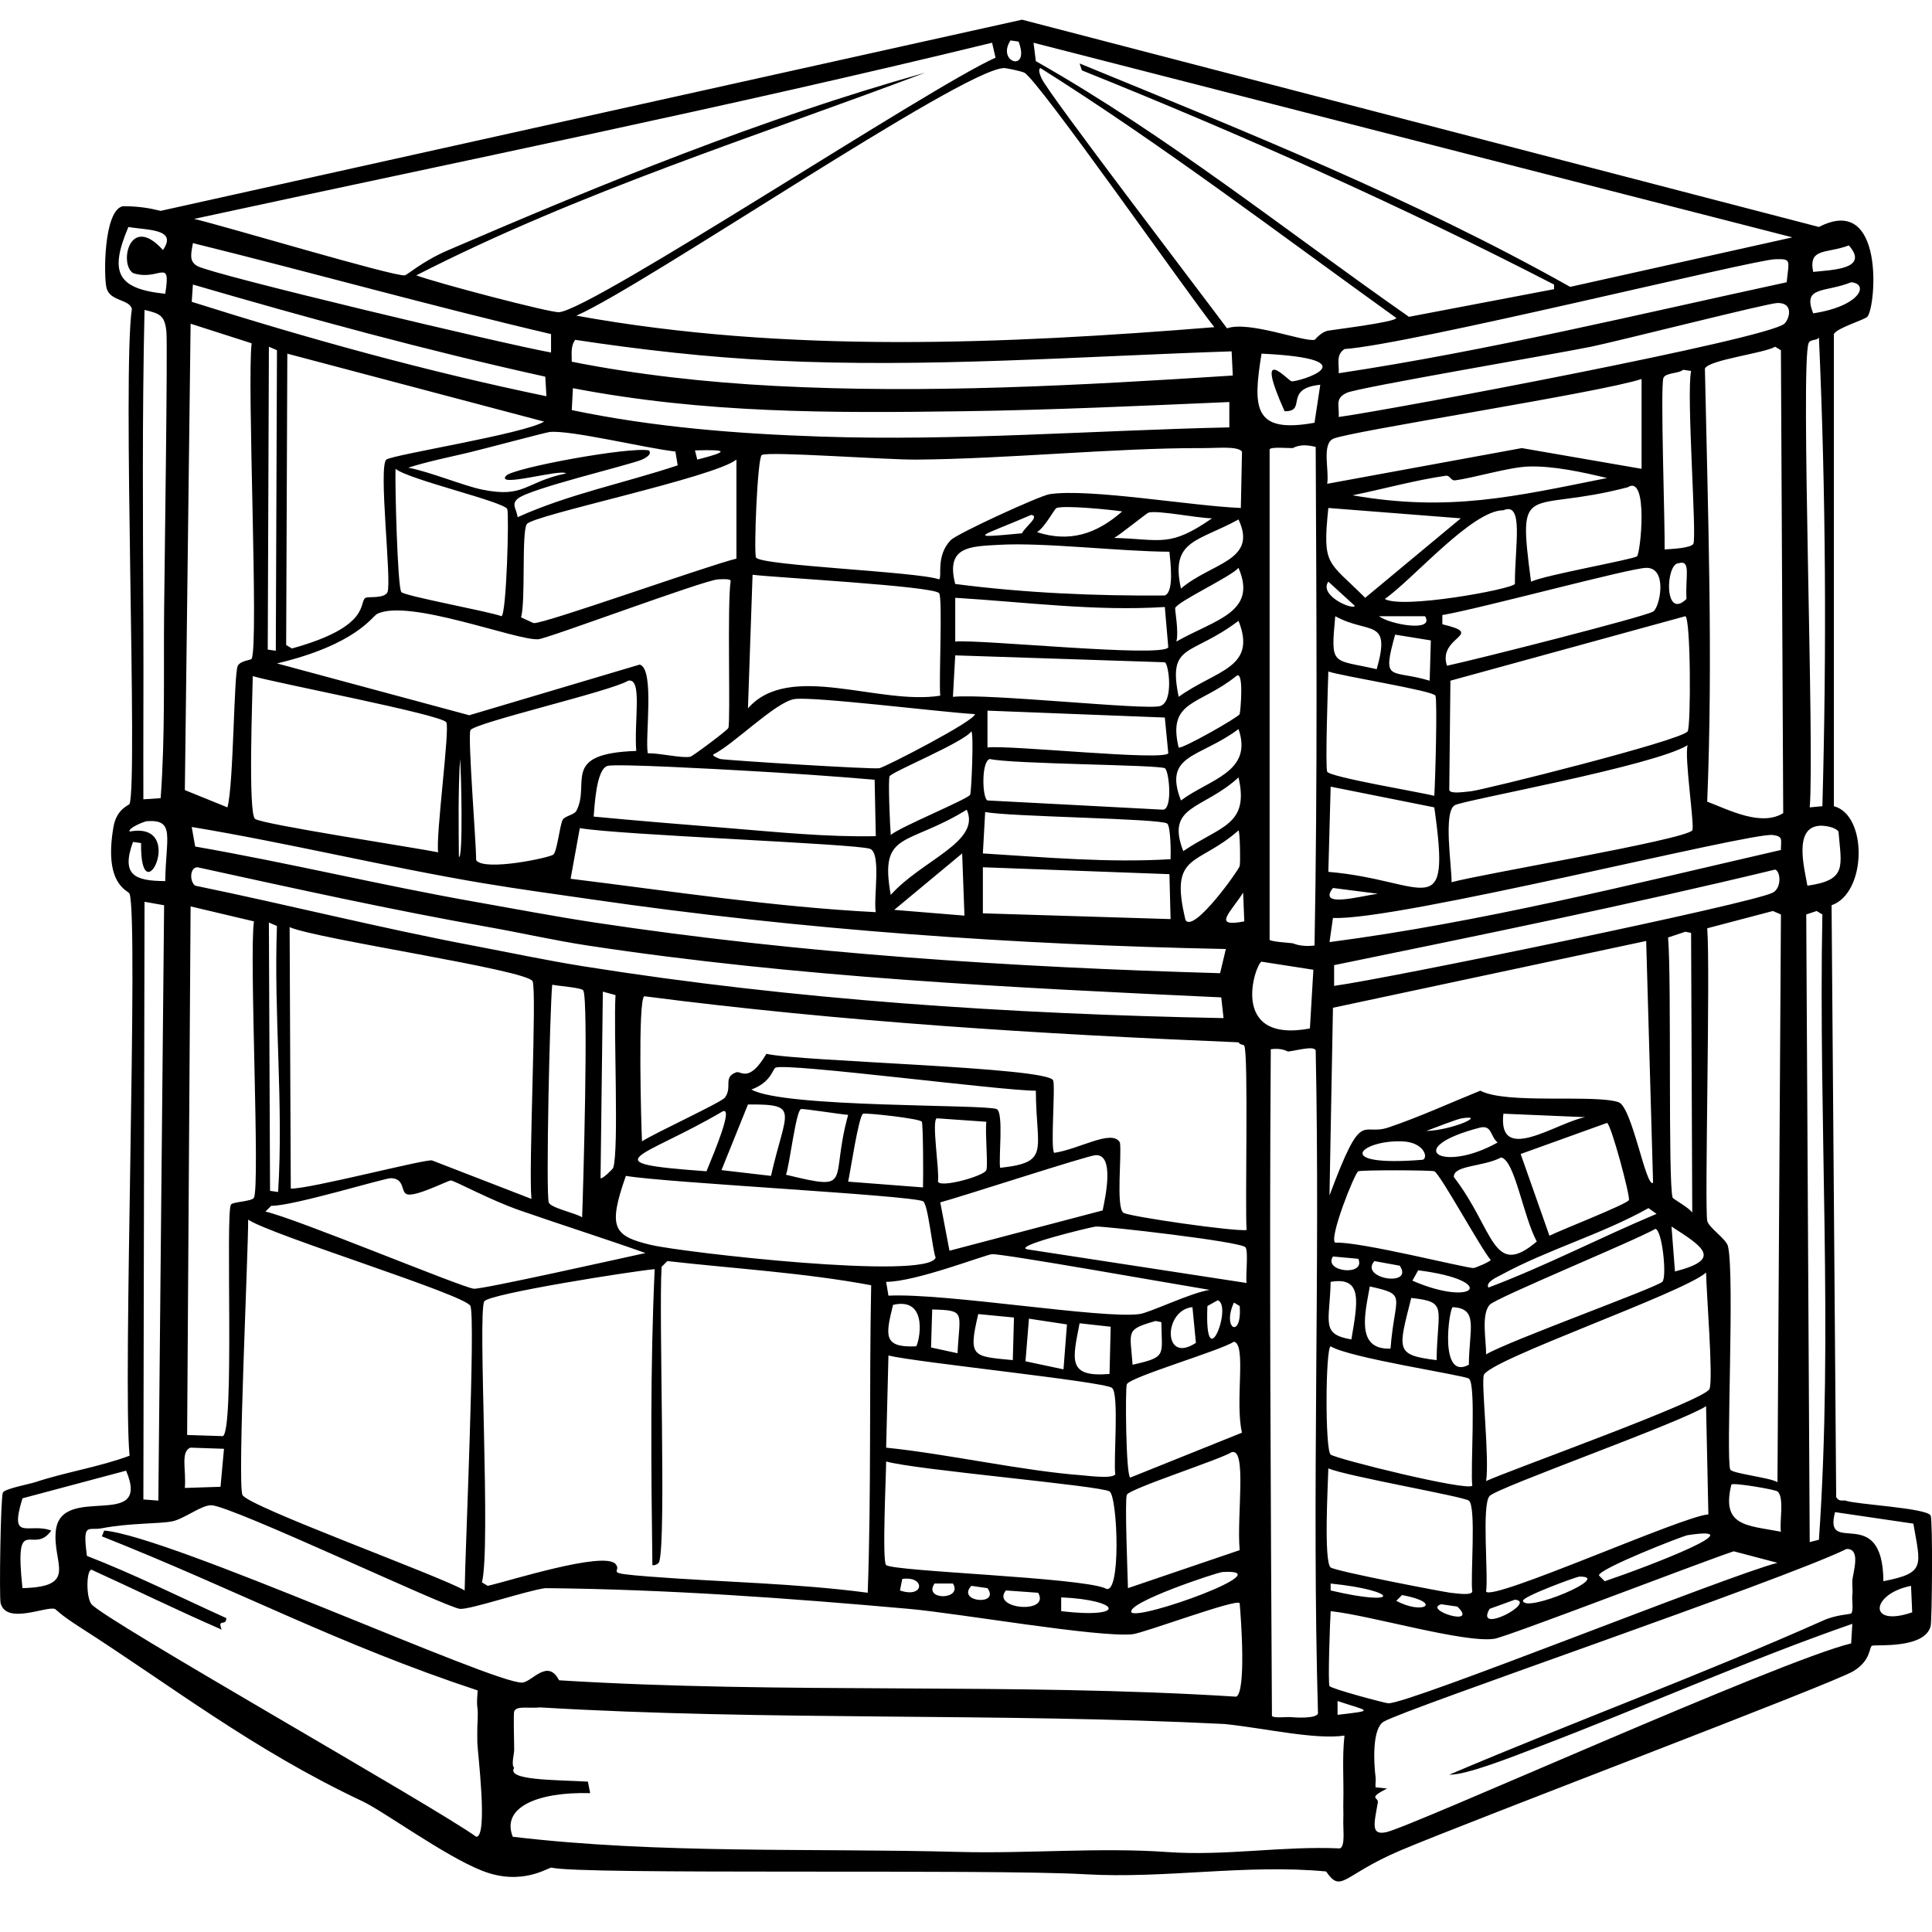 <?xml version="1.0" encoding="UTF-8"?>
<svg xmlns="http://www.w3.org/2000/svg" id="Layer_2" viewBox="0 0 1200 1200">
  <defs>
    <style>.cls-1{fill:#000;}.cls-1,.cls-2{stroke-width:0px;}.cls-2{fill:none;}</style>
  </defs>
  <g id="Layer_1-2">
    <path class="cls-1" d="M1199.14,941.36c-2.09-4.72-45.87-6.85-52.93-9.3-1.34-.47-3.77,1.02-5.72-2.15l-2.86-367.65c21.82-7.48,22.51-56.01,1.43-61.51V207.5c1.88-3.82,18.94-8.82,20.74-10.73,5.43-5.76,11.16-77.07-30.04-55.79Q882.28,76.61,634.8,12.23,367.29,71.6,99.78,130.97c-7-1.76-13.49-2.7-20.74-2.86-.95-.02-1.91-.05-2.86,0-11.89,2.75-11.81,43.85-10.01,50.78,2.16,8.35,13.94,6.8,15.74,12.87-5.99,40.21,3.75,293.09-1.43,307.56-.31.86-8.07,3.01-10.01,14.31-6.24,36.21,9.28,39.34,10.01,41.49,5.65,16.51-4.34,304.74,0,349.05-19.07,7.08-39.38,10.08-58.65,16.45-3.61,1.19-18.89,4.03-20.03,6.44-1.47,3.1-2.31,65.35-1.43,68.67,3.58,13.51,27.96,1.85,33.62,3.58.93.28,2.4,2.91,15.74,11.44,56.9,36.43,107.21,75.9,175.14,107.93,13.79,6.5,51.12,33.99,74.49,43.23,25.21,9.96,41.45-2.41,43.38-1.89,16.96,4.56,272.48.7,331.15,4.11,50.12,2.91,99.83-6.44,149.76-1.74,9.65,13.9,10.08,2.34,45.78-12.87,42.37-18.06,268.89-103.67,281.81-111.58,10.94-6.69,9.69-14.88,11.44-15.74,1.83-.9,32.74,2.21,36.48-12.16.87-3.32,1.39-65.53,0-68.67ZM1148.36,152.43c13.03,14.9-10.69,15.19-22.17,16.45-3.03-15.15,8.05-11.14,22.17-16.45ZM1149.79,175.31c11.33.99,5.68,14.9-23.6,19.31-6.81-17.23,7.14-12.64,23.6-19.31ZM1123.33,213.22c1.06-2.79,4.98-1.38,6.44-3.58,4.32,96.93,4.81,194.19,2.15,291.11q-3.93.36-7.87.72c3.07-36.71-5.83-274.78-.72-288.25ZM1129.76,512.92c3.35-.31,10.11.73,12.16,3.58,1.75,21.47,5.64,30.14-19.31,33.62-2.12-11.8-8.38-35.74,7.15-37.19ZM1129.76,956.38q-2.86.72-5.72,1.43-1.07-194.91-2.15-389.82,3.22-1.07,6.44-2.15,1.79,1.07,3.58,2.15c-2.51,129.29,6.83,259.9-2.15,388.39ZM1113.31,147.42q-69.02,15.38-138.05,30.76c-97.56-54.86-201.43-96.36-304.7-138.76q.72,2.15,1.43,4.29c99.63,40.1,197.7,83.75,293.26,133.04v2.86q-45.06,8.58-90.12,17.17c-76.73-53.6-150.13-112.57-231.75-158.79q-.72-5.72-1.43-11.44,235.68,60.44,471.36,120.88ZM1106.16,951.38c-21.25-4.07-37.2-3.25-30.76-29.33,1.76-1.25,27.11,3.13,28.61,4.29,4.44,3.44,1.13,19.42,2.15,25.03ZM797.88,255.42c14.3.29-1.03-14.08,22.17-16.45q-1.79,11.8-3.58,23.6c-38.06,6.9-38.37-9.12-32.9-42.92,69.62,3.37,22.75,17.79,18.6,17.17-2.05-.31-23.75-24.91-4.29,18.6ZM815.76,602.33q-1.07,18.24-2.15,36.48c-51.03,9.5-33.75-40.43-30.04-41.49l32.19,5.01ZM788.58,583.73v-304.7c1.15-1.62,11.55-.61,14.31-.72.72-.03,4.26-3.27,14.31-.72.48,103.13,1.18,207.07-.72,309.71-9.02,1-12.91-1.35-13.59-1.43-2.48-.29-13.49-.99-14.31-2.15ZM789.3,651.68c7.45-.95,10.19,1.48,10.73,1.43,4.96-.44,15.92-3.8,17.17-.72,2.87,137.34-2.52,274.65,1.43,411.99-1.61,3.23-13.84,2.42-17.17,2.15-2.36-.19-10.4.76-11.44-.72-.74-137.98-1.66-276.65-.72-414.14ZM816.48,211.08c-7.11,1.32-40.71-11.96-54.36-7.15-16.12-21.74-111.4-146.31-115.16-155.21-.6-1.42-2.56-5.5-.72-6.44,76.24,48.01,147.91,102.7,221.02,155.21,0,2.51-38.03,7.15-42.2,7.87-4.74.82-8.08,5.63-8.58,5.72ZM774.28,796.88q-67.59-10.37-135.19-20.74c-13.57-1.44,38.74-14.08,41.49-14.31,4.68-.39,89.97,9.27,92.98,12.87,2,2.39,0,17.65.72,22.17ZM769.98,962.82q-34.69,11.8-69.38,23.6c-.25-9.15-2.04-54.57-.72-57.94,1.49-3.79,57.25-21.68,65.09-26.47,9.7-3.11,3.1,39.43,5.01,60.8ZM702.75,1001.45c-3.28-6.13,53.36-24.84,56.51-25.03,38.47-2.37-52.08,30.36-56.51,25.03ZM702.03,917.76c-2.72-1.01-3.2-55.18-2.15-57.94,1.72-4.51,58.32-20.96,66.52-26.47,8,1.59.5,37,5.01,56.51q-34.69,13.95-69.38,27.9ZM686.3,986.43c-16.79-6.75-130.33-10.34-135.9-14.31-2.62-1.87,0-56.56,0-64.37,18.22,5.23,132.77,14.97,138.76,18.6,5.08,3.07,7.43,67.17-2.86,60.08ZM659.12,1000.73v-8.58c37.52,1.65,41.1,13.43,0,8.58ZM624.79,987.86q10.01.72,20.03,1.43c7.78,13.59-29.57,10.14-20.03-1.43ZM603.33,985q5.01.72,10.01,1.43c8.07,11.16-19.56,8.71-10.01-1.43ZM580.44,983.56h11.44c6.38,10.25-18.64,10.73-11.44,0ZM558.98,987.86q.72-3.58,1.43-7.15c14.58-2.05,13.76,12.36-1.43,7.15ZM382.31,971.41c-7.3-8.17-66.27,10.65-79.39,13.59q-1.79-1.07-3.58-2.15c5.64-22.03-2.71-166.84,1.43-174.52,2.56-4.75,93.72-19.05,105.86-20.03-2.8,61.3-2.23,122.48-1.43,183.82,1.55.45,3.94-.93,4.29-2.15,4.36-14.93-.39-150.73,1.43-183.11l3.58-3.58c42.06,4.75,85.15,7.26,126.6,15.02-1.28,63.37.12,129.11-2.15,190.98-44.85-5.92-90.17-6.55-135.19-10.01-30.93-2.38-16.71-2.55-21.46-7.87ZM138.4,892.01q-11.09-.36-22.17-.72,1.07-164.15,2.15-328.31,19.67,4.65,39.34,9.3c-3,21.65,3.91,164.03,0,171.66-1.21,2.36-13.33,2.49-14.31,4.29-3.42,6.35,2.37,140.53-5.01,143.77ZM774.28,763.98c-7.32,1.1-73.37-8.41-76.53-10.73-4.7-3.45-.9-36.32-2.15-43.63-4.89-8.51-24.75,4-40.77,6.44-2.53-2.04.82-41.53-.72-45.06-3.56-8.22-157.24-11.64-178.1-16.45-10.82,18.41-15.84,10.47-18.6,11.44-8.68,3.08-2.23,9.12-7.15,15.74-2.25,3.02-44.03,22.24-51.5,27.18-.47-8.91-2.7-88.09,1.43-90.12,122.51,15.86,245.69,23.5,369.08,28.61,1.1,1.87,3.02,1.09,3.58,2.15,2.65,5.07.41,100.12,1.43,114.44ZM581.87,694.6q15.38,1.07,30.76,2.15c-.83,7.36,1.15,27.05,0,30.04-1.41,3.67-28.44,11.21-30.04,7.15,1.08-6.52-4.13-37.96-.72-39.34ZM536.09,691.74c1.73-.62,35.58,2.99,36.48,5.01.83,1.86.95,34.97.72,40.77q-23.25-1.79-46.49-3.58c1.25-5.34,6.57-41.23,9.3-42.2ZM488.17,729.65c2.1-5,6.18-39.72,9.3-40.77,1.4-.47,25.01,3.34,29.33,3.58-11.68,42.03,4.18,47.55-38.62,37.19ZM466.71,676.72c12.34-4.5,13.19-12.84,15.02-13.59,7.51-3.08,141.32,14.49,161.65,14.31.19,37.32,9.29,44.51-22.17,47.92-1.08-5.3,2.33-34.49-2.15-36.48-7.02-3.12-132.38-.68-152.35-12.16ZM464.57,686.01c32.77-.25,23.5,3.59,14.31,44.35q-15.38-1.79-30.76-3.58,8.23-20.39,16.45-40.77ZM438.82,727.5c-73.18-5.28-40.08-7.72,10.01-37.19,6.65-3-4.47,23.71-10.01,37.19ZM680.58,717.49c11.55-.51,6.3,24.88,4.29,34.33q-47.57,12.52-95.13,25.03-2.86-15.02-5.72-30.04c13.7-3.66,91.5-29.1,96.56-29.33ZM772.13,554.41q.36,8.94.72,17.88c-20.33,3.94-8.44-5.54-.72-17.88ZM732.08,432.81c-6.88-33.91,7.42-24.67,37.19-47.21,11.67,29.51-13.82,30.41-37.19,47.21ZM769.98,443.54c-.79,2.01-36.22,22.1-37.91,20.74-7.08-29.58,12.82-25.85,35.76-44.35,5.04-4.36,2.63,22.37,2.15,23.6ZM769.27,452.84c9.21,26.79-18.08,31.11-35.76,44.35-11.23-29.05,11.67-26.25,35.76-44.35ZM769.27,482.88c6.83,29.83-11.28,30.08-34.33,45.78-11.07-28.77,12.12-25.47,34.33-45.78ZM769.27,515.78c.89.66,1.28,19.96.72,22.17-.62,2.45-28.3,41.58-33.62,33.62-10.31-42.48,7.32-33.21,32.9-55.79ZM730.64,398.48c1.66-5.72-.97-19.74-.72-20.74.97-3.89,34.5-19.43,39.34-25.03,11.94,27.69-14.32,32.01-38.62,45.78ZM553.26,555.84c-7.19-40.11,9.86-29.89,47.21-52.93,8.98,20.04-27.77,31.16-47.21,52.93ZM599.04,568.71q-21.82-1.79-43.63-3.58,21.1-17.52,42.2-35.05.72,19.31,1.43,38.62ZM553.26,518.64c-.5-6.17-1.71-34.16-.72-36.48,1.15-2.66,45.99-21.04,50.78-27.9,1.6,1.2.06,37.35-.72,39.34-1.01,2.58-43.96,20.19-49.35,25.03ZM546.11,477.16c-4.89.75-93.84-4.85-98.71-5.72-.25-.05-5.4-1.89-4.29-2.86,12.4-6.05,38.28-32.22,50.07-34.33,10.89-1.96,91.73,8.14,112.3,9.3.9,3.76-55.98,33.1-59.37,33.62ZM543.96,566.56c-63.45-3.24-126.49-12.98-189.55-20.74q2.86-15.74,5.72-31.47c24.31,4.31,171.79,9.7,180.25,12.87,7.2,2.7,1.99,31.05,3.58,39.34ZM172.02,412.07c49.23-11.67,59.07-29.19,62.23-30.76,19.59-9.75,86.91,16.8,100.14,15.74,5.86-.47,103.15-36.81,111.58-37.19,1.83-.08,7-.51,7.87.72-2.27,15.11,0,87.21-1.43,91.55-.46,1.41-22.16,17.57-23.6,17.88-5.18,1.11-18.74-2.27-26.46-2.15-1.85-9.5,4.47-52.49-5.01-55.08q-52.93,15.74-105.86,31.47-59.72-16.09-119.45-32.19ZM285.03,532.23c-.17-18.23-.49-41.18.72-60.8.7,6.57,1.99,62.42-.72,60.8ZM239.97,285.47c-5.1,3.94,3.42,75.75.72,82.26-1.75,4.22-11.97,2.67-13.59,3.58-4.6,2.58,4.17,17.68-45.78,31.47q-1.79-1.07-3.58-2.15.36-90.48.72-180.96,79.75,21.1,159.5,42.2c-12.77,7.72-94.01,20.52-97.99,23.6ZM245.69,291.19c8,6.72,67.57,20.44,69.38,25.03,1.23,3.12-.48,65.29-3.58,66.52-7.68-2.95-60.26-12.5-62.23-15.02-2.36-3.02-4.01-67.08-3.58-76.53ZM584.02,432.09c-38.17,6.17-93.68-21.51-119.45,7.87q1.43-41.49,2.86-82.97c13.3,1.73,112.14,6.97,115.87,11.44,2.29,2.74-.25,54.88.72,63.66ZM355.13,254.71q.36-6.79.72-13.59c82.24,15.7,159.4,15.47,242.48,14.31,55.14-.77,110.15-3.33,165.23-5.72v15.74c-84.71,1.88-169.18,8.57-253.92,5.72-51.93-1.74-103.62-5.82-154.5-16.45ZM433.09,285.47q-.72-2.86-1.43-5.72c20.67-.6,21.29.63,1.43,5.72ZM457.41,285.47v61.51c-17,4-119.3,40.58-125.89,40.05-.43-.03-6.13-2.86-7.87-3.58,2.9-10.4.21-53.07,3.58-57.94,3.88-5.61,116.08-28.85,130.18-40.05ZM460.99,478.59c27.44,1.52,54.87,3.37,82.26,5.72q.36,17.52.72,35.05c-30.57.63-61.15-2.54-91.55-5.01-27.9-2.26-55.82-4.49-83.69-7.15.6-6.57,1.57-29.35,8.58-31.47,5.18-1.57,70.52,2.13,83.69,2.86ZM292.19,453.55c2.27-4.61,87.4-24.19,97.99-30.76,9.06-1.93,3.54,24.93,5.01,43.63-47.54,1.56-28.17,20.1-37.19,37.19-1.41,2.67-7.37,3.14-8.58,5.72-1.83,3.87-3.36,19.31-5.72,21.46-2.08,1.9-42.46,10.51-47.92,3.58-.05-11.18-5.36-77.2-3.58-80.83ZM591.88,432.81q.72-12.87,1.43-25.75,65.09,2.15,130.18,4.29c2.41.83,5.68,24.59-2.86,27.18-9.04,2.74-106.47-7.93-128.75-5.72ZM593.31,398.48v-27.18c43.25,2.62,86.91,8.47,130.18,5.72q1.07,12.52,2.15,25.03c-3.42,6.6-116.43-5.01-132.32-3.58ZM614.77,471.43c14.24,3.21,103.74,3.52,108.72,5.72,2.61,1.15,5.19,26.24-1.43,25.75-36.21-1.86-72.48-3.9-108.72-5.72-3.29-1.46-3.93-24.3,1.43-25.75ZM613.34,464.28v-22.89q55.08,2.15,110.15,4.29,1.07,11.09,2.15,22.17c-2.68,4.96-98.63-5.25-112.3-3.58ZM610.48,538.67q57.94,2.15,115.87,4.29.36,13.95.72,27.9-58.29-1.79-116.59-3.58v-28.61ZM610.48,530.09q.72-12.87,1.43-25.75c14.27,2.98,108.32,3.98,113.01,7.15,2.23,1.51,2.35,18.34,2.15,22.17-38.9,2.34-77.78-1.18-116.59-3.58ZM723.49,369.87c-43.44.33-87.02-1.57-130.18-7.15-6.12-23.5,9.36-23.3,27.18-24.32,27.98-1.61,75.03,4.14,105.86,4.29.57,6.17,3.09,24.87-2.86,27.18ZM640.52,319.8c5.73.82-4.23,7.77-5.72,11.44-36.22,3.38-25.88,2.25,5.72-11.44ZM644.1,330.53c5.25-3.37,10.8-14.55,12.16-15.02,4.92-1.72,32.66.91,40.77,2.15-16.18,14.21-32.85,19.36-52.93,12.87ZM692.02,334.1c3.58-1.87,20.17-15.41,21.46-15.74,5.94-1.5,29.71,3.39,39.34,3.58-26.48,18.31-31.25,13.02-60.8,12.16ZM733.51,365.58c-6.7-30.3,10.43-29.02,35.76-42.92,12.1,25.77-16.87,26.77-35.76,42.92ZM770.7,315.51c-30.3-1.19-93.94-12.3-118.73-8.58-6.14.92-57.64,24.54-61.51,28.61-9.4,9.89-5.1,22.62-7.15,24.32-13.07-4.81-111.1-8.5-113.73-13.59-1.46-2.83.83-62.04,3.58-63.66,4.13-2.43,76.97,3,95.85,2.86,56.45-.42,123.6-7.3,177.39-7.15,10.46.03,22.14-1.35,25.03,2.15q-.36,17.52-.72,35.05ZM481.02,239.69c-42.11-2.22-84.8-6.86-125.89-15.02.05-4.85-.84-9.52,2.15-13.59,41.05,6.21,82.17,10.85,123.74,12.87,94.89,4.63,189.18-2.6,283.96-5.72q.36,7.51.72,15.02c-94.54,6.09-189.95,11.42-284.68,6.44ZM419.5,280.46q.72,4.29,1.43,8.58c-32.78,10.91-67.61,17.81-99.42,32.19-.75-5.42-4.07-7.86,0-11.44,7.14-6.28,69.63-20.98,77.25-24.32,1.8-.79,6.56-3.21,4.29-5.72-12.07-2.42-84.38,10.86-88.69,15.74-6.86,7.76,34.34-4.53,37.19-1.43-25.79,5.37-25.54,15.52-52.21,10.01-11.45-2.36-32.15-10.99-45.78-13.59,12.18-3.85,24.77-6.39,37.19-9.3,8.81-2.07,48.18-12.63,50.78-12.88,13.25-1.23,59.35,10.06,77.96,12.16ZM119.09,187.47q.36-5.36.72-10.73c72.41,21.1,145.21,40.96,218.87,57.22q.36,6.08.72,12.16c-74.41-15.38-148-35.77-220.3-58.65ZM167.02,215.37q2.5,1.07,5.01,2.15-.36,93.34-.72,186.68-2.5-.36-5.01-.72.36-94.06.72-188.11ZM277.17,448.55c2.48,3.2-6.66,70.77-5.01,80.83-14.23-2.88-109.07-17.32-113.73-20.74-4.46-3.27-1.57-77.65-1.43-88.69,14.07,4.25,116.39,23.72,120.16,28.61ZM300.77,548.68c22.26,3.73,44.88,6.77,67.23,10.01,130.37,18.92,261.7,28.1,393.4,30.76q-1.79,7.51-3.58,15.02c-129.83-3.74-259.84-12.03-388.39-31.47-24.81-3.75-49.66-8.52-74.39-12.87-58.13-10.24-115.65-24.21-173.81-34.33q-1.07-6.08-2.15-12.16c60.81,10.11,120.9,24.87,181.68,35.05ZM122.67,538.67c60.15,13.16,120.32,26.47,180.96,37.19,20.46,3.62,40.98,8.33,61.51,11.44,130.18,19.77,262.48,26.11,393.4,32.19q.72,6.44,1.43,12.87c-132.93-2.54-266.26-11.25-397.69-32.19-22.95-3.66-45.82-8.55-68.67-12.88-57.73-10.93-114.83-25.34-172.38-37.19-3.56-2.58-3.41-11.39,1.43-11.44ZM380.88,725.35c-.25.78-6.85,7.26-7.87,6.44q.72-57.94,1.43-115.87,3.93,1.07,7.87,2.15c-1.33,21.41,2.25,95.98-1.43,107.29ZM361.57,756.11c-3.84-2.63-19.76-5.85-20.74-9.3-1.85-6.5.65-119.08,2.15-135.19,3.35.79,18.33,1.76,19.31,3.58,3.34,6.2-.07,123.84-.72,140.91ZM268.36,720.77c-3.61-1.13-77.03,18.04-87.75,17.46q-.36-81.18-.72-162.37c16.7,7.42,147.8,26.54,150.92,33.62,2.73,6.18-2.61,116.53-.72,135.18l-61.74-23.9ZM172.74,740.37q-2.5-.36-5.01-.71-.36-83.33-.72-166.66,2.5,1.07,5.01,2.15c-2.05,55.04,4.17,110.43.72,165.23ZM154.14,757.54c14.49,9.73,135.34,46.75,138.05,53.64,3.23,8.22-3.33,154.18-3.58,176.67-14.96-8.88-135.3-52.37-138.05-59.37-3.12-7.96,3.63-149.57,3.58-170.95ZM164.87,752.53l3.58-3.58c13.17.27,70.57-17.3,74.39-17.17,8.89.31,5.87,8.7,10.01,10.01,5.47,1.74,25.46-8.65,27.18-8.58,2.34.09,24.14,12.07,42.92,18.6,25.9,9.01,52.11,17.31,77.96,26.47-15.18,3.29-101.15,22.58-106.57,22.17-6.88-.51-110.28-43.62-129.46-47.92ZM404.48,773.28c-23.75-5.57-26.95-10.89-15.74-42.92,24.15,4.2,176.07,12,184.54,15.74,3.15,1.39,5.77,29.91,7.87,35.05-5.19,14.21-157.18-3.3-176.67-7.87ZM551.83,841.94c17.33,4.25,132.96,16.1,138.76,20.03,4.75,3.22.85,45.72,2.15,53.64-1.4,3.15-17.29.97-20.74.72-37.29-2.8-83.4-13.27-121.6-17.17q.72-28.61,1.43-57.22ZM554.69,810.47c22.96-5.28,15.9,24.62,14.31,25.75-20.89,1.02-18.85-7.13-14.31-25.75ZM578.29,836.94q.36-11.8.72-23.6c21.29.55,16.97,1.56,15.74,27.18q-8.23-1.79-16.45-3.58ZM607.62,816.19q11.09,1.07,22.17,2.15-.36,13.23-.72,26.46c-24.84-2.44-27.89-1.47-21.46-28.61ZM636.95,845.52q1.07-13.23,2.15-26.47,11.8,1.79,23.6,3.58-1.07,13.95-2.15,27.9-11.8-2.5-23.6-5.01ZM670.56,821.91q9.66,1.07,19.31,2.15-.36,14.66-.72,29.33c-26.5,2.24-22.92-8.93-18.6-31.47ZM551.83,804.75q-.72-4.29-1.43-8.58c18.3.07,61.72-16.94,65.8-17.17,6.84-.38,114.23,18.77,135.19,22.17-11.86,1.76-37.09,14.13-43.63,15.02-23.12,3.16-119.97-13.15-155.93-11.44ZM756.39,807.61c9.5,3.52-8.48,49.58-6.44,3.58q3.22-1.79,6.44-3.58ZM742.8,834.07c-20.73,13.7-20.14-20.52-2.15-22.17q1.07,11.09,2.15,22.17ZM703.46,847.66c-1.51-21.2-4.63-21.73,14.31-27.18q1.79.36,3.58.72c.18,20.88,3.71,21.59-17.88,26.47ZM766.41,809.04q1.79,1.07,3.58,2.15c1.63,20.48-11.26,14.71-3.58-2.15ZM835.07,216.8c40.4-2.72,253.85-55.48,267.51-55.79,10.12-.23,8.66.16,7.15,14.31-92.48,19.98-184.62,42.38-278.24,56.51.36-5.95-1.87-11.39,3.58-15.02ZM1051.8,337.68c-1.27,2.87-14.49,3.34-17.88,3.58.33-14.4-2.77-101.66-.72-106.57,1.39-3.33,9.78-2.6,12.16-5.01q2.5.36,5.01.72c-3.02,14.41,3.6,102.38,1.43,107.29ZM1073.26,773.99c-1.12-4.51-12.08-11.59-12.87-15.74-1.7-8.92,2-155.96,0-181.68q20.39-5.36,40.77-10.73,2.5,1.07,5.01,2.15-1.07,176.31-2.15,352.63c-4.32-2.85-28.22-5.35-29.33-7.87-2.79-6.35,2.89-121.35-1.43-138.76ZM923.05,988.57c1.46-10.31-2.83-53.92,2.15-59.37,4.91-5.37,118.36-45.41,134.47-55.79q.72,33.62,1.43,67.23c-14.95.59-134.19,54.15-138.05,47.92ZM945.94,994.29c-.46-2.57,33.14-14.98,35.05-15.02,21.49-.47-33.64,22.81-35.05,15.02ZM925.2,999.3q7.87-2.86,15.74-5.72c14,1.4-25.31,22.2-15.74,5.72ZM1048.22,953.52c42.58-6.48-22.64,18.84-51.5,28.61q-1.79-1.79-3.58-3.58c-.64-3.95,52.04-24.57,55.08-25.03ZM1061.81,862.68c-2.58,7.07-122.91,49.99-138.76,57.22,2.16-14.15-3.11-60.65-1.43-65.8,3.06-9.39,123.04-50.68,138.05-63.66.2,12.54,4.53,65.71,2.15,72.24ZM877.27,795.45q1.79-3.22,3.58-6.44c50.29,6.33,35.46,23.44-3.58,6.44ZM892.29,844.8c-26.05-3.2-23.79-6.35-15.74-38.62,23,2.49,16.23,5.79,15.74,38.62ZM902.31,811.9c16.21.78,10.22,13.55,10.01,35.76-18.7,10.18-12.19-35.01-10.01-35.76ZM829.35,771.85c-4.19-2.39,12.1-43.48,14.31-44.35,2.2-.86,44.97-.75,47.21,0,3.38,1.13,29.14,48.41,35.05,55.08-.22.99-9.38,4.95-10.73,5.01-4.36.19-71.02-16.66-85.83-15.74ZM853.67,783.29l15.74,2.86c9.09,13.58-25.42,8.1-15.74-2.86ZM863.68,837.65c-22.08.86-15.63-22.63-12.87-38.62,23.86,5.32,15.44,5.03,12.87,38.62ZM829.35,382.74c20.88,11.49,34.9.72,25.75,32.9-27.83-6.38-28.67-1.37-25.75-32.9ZM825.06,361.28q8.23,7.51,16.45,15.02c-1.32,2.83-22.52-6.47-16.45-15.02ZM856.53,382.74h28.61c6.15,10.16-21.94,5.13-28.61,0ZM866.55,394.19q11.09,1.79,22.17,3.58-.36,12.52-.72,25.03c-24.21-7.34-29.9,1.67-21.46-28.61ZM860.11,372.01c17.28-11.87,54.12-55.11,73.67-55.08,12.87-5.54,7.07,22.15,7.15,45.78-2.32,3.38-70.27,15.76-80.83,9.3ZM840.08,307.64c19.11-3.89,38.67-9.36,57.94-12.16,2.58-.38,3.1,3.2,5.72,2.86,11.78-1.51,33.68-8.24,45.78-8.58,15.6-.44,33.45,3.52,48.64,7.15-57.63,11.56-98.17,21.17-158.07,10.73ZM1011.03,302.63c12.99-8.3,7.93,41.29,5.72,42.92-2.73,2-57.01,11.58-65.8,15.74-8.54-64.64-2.9-42.12,60.08-58.65ZM825.06,541.53q.72-26.46,1.43-52.93,32.19,6.44,64.37,12.87c10.57,74.14-4.94,45.22-65.8,40.05ZM855.82,555.12c-10.11,1.25-37.84,9.25-27.9-3.58q13.95,1.79,27.9,3.58ZM1040.35,789.73q-1.07-13.95-2.15-27.9c20.15,12.84,31.54,20.4,2.15,27.9ZM1036.06,582.3q5.36-1.79,10.73-3.58,1.79.36,3.58.72.36,86.91.72,173.81c-1.16-2.59-11.9-8.58-12.16-9.3-3.01-8.34-.6-135.61-2.86-161.65ZM828.64,612.34v-12.87c91.32-18.74,183.1-37.45,273.95-59.37,3.34,1.12,4.19,11.25-1.43,14.31-12.24,6.66-238.52,53.31-272.52,57.94ZM919.47,700.32c7.36-1.52,6.09,5.54,10.73,9.3-34.6,19.46-59.99,3.4-10.73-9.3ZM885.86,702.47c5.45-2,18.83-7.34,22.17-7.87,15.71-2.5-5.75,7.37-22.17,7.87ZM932.35,718.92c8.5,1.59,13.59,36.18,22.17,52.21-27.63,23.43-26.3-7.28-51.5-40.05-.45-7.45,18.27-6.26,29.33-12.16ZM933.78,691.74l50.78,2.15c-17.69,3.31-54.41,29.92-50.78-2.15ZM998.15,697.46c2.55.85,14.53,45.62,13.59,47.92-1.02,2.51-43.55,19.11-49.35,22.17q-8.94-25.39-17.88-50.78,26.82-9.66,53.64-19.31ZM932.35,791.87c28.88-15.74,62.66-25.27,91.55-41.49q2.5,1.79,5.01,3.58c-34.97,14.68-68.86,32.36-104.43,45.78-2.03-3.38,5.59-6.63,7.87-7.87ZM925.2,810.47c3.69-4.3,90.56-39.98,103-47.21,4.33.88,7.27,30.28,4.29,32.9-4.44,3.92-95.37,36.68-109.44,45.06.13-8.39-3.19-24.55,2.15-30.76ZM1022.47,584.45q2.15,75.1,4.29,150.21c-4.45,3.43-13.03-47.26-21.46-50.07-15.12-5.04-69.71,1.47-85.83-7.15-18.7,7.56-38.17,16.49-57.22,22.89-16.92,5.68-15.97-12.82-36.48,42.2q1.07-58.29,2.15-116.59,97.28-20.74,194.55-41.49ZM883.71,720.35c-57.1,4.64-38.35-12.37-12.87-11.44,13.69.5,16.44,10.12,12.87,11.44ZM826.49,796.17c19.89-3.31,16.93,12,12.87,35.76-19.23-3.2-13.43-10.6-12.87-35.76ZM827.92,780.43q7.87.72,15.74,1.43c4.91,11.03-21.95,8.23-15.74-1.43ZM825.78,585.16q1.07-7.51,2.15-15.02c39.19,2.1,259.46-53.42,273.23-51.5,6.64.93,4.93,2.8,5.01,9.3-92.81,21.33-185.77,44.84-280.38,57.22ZM1051.08,515.78c-4.88,5.89-132.33,27.32-149.49,32.19.26-9.26-5.44-44.16,2.15-47.92,6.69-3.32,123.06-24.2,144.48-37.19-2.19,7.11,4.55,50.89,2.86,52.93ZM1047.51,372.01c-14.09,13.69-12.99-21.83-5.01-22.17,8.07-2.32,4.18,7.94,5.01,22.17ZM1046.79,382.74c3.4,1.16,3.53,68.5,1.43,71.53-3.97,5.74-127.09,36.41-134.47,37.19-6.09.65-12.85,1.63-13.59-.72q.36-33.98.72-67.95,72.96-20.03,145.91-40.05ZM1026.76,379.88c-5.72,3.33-110.41,29.9-128.03,33.62-6-18.4,24.75-19.24-2.86-25.75v-5.72c23.69-4.02,116.26-29.15,126.6-29.33,13.65-.23,8.47,24.75,4.29,27.18ZM1019.61,291.19q-37.19-6.44-74.39-12.87-60.44,11.09-120.88,22.17c1.4-7.97-3.45-24.27,3.58-27.9,8.68-4.47,166.17-28.69,191.69-37.19v55.79ZM825.06,315.51q41.13,3.22,82.26,6.44-29.68,24.68-59.37,49.35c-23.29-23.29-26.66-19.31-22.89-55.79ZM825.06,417.07c7.59,2.79,65.14,11.9,66.52,15.02,1.25,2.85-.09,53.36-.72,62.23-7.86-2.14-65.02-11.61-66.52-15.02-1.25-2.85.43-53.18.72-62.23ZM826.49,836.22c11.69,7.25,82.03,17.78,85.83,20.03,4.75,2.81.84,57.8,2.15,66.52-2.61,3.69-84.41-16.54-87.98-19.31-3.54-2.76-3.23-66.07,0-67.23ZM825.06,912.04c11.34,4.89,83.65,17.38,87.26,20.03,4.79,3.51.82,48.02,2.15,56.51-.72,2.33-7.69,1.37-13.59.72-3.78-.42-71.43-13.35-74.39-15.74-4.41-3.55-1.63-52.57-1.43-61.51ZM895.16,996.44q5.01.72,10.01,1.43c13.73,13.13-21.66,1.99-10.01-1.43ZM867.26,994.29q1.79-1.79,3.58-3.58c25.96,4.85,12.86,12.53-3.58,3.58ZM826.49,987.86v-4.29c42.75,4.33,44.2,14.74,0,4.29ZM826.49,1000.73c24.4,2.52,82.67,19.86,101.57,17.17,7.84-1.12,127.81-47.41,148.78-54.36q13.59,3.58,27.18,7.15c-31.82,8.19-228.91,87.72-241.76,87.26-1.9-.07-35.61-9.04-36.48-10.73-1.06-2.07.28-39.75.72-46.49ZM1060.38,497.9c3.65-89.65.43-179.31-1.43-268.94,2.08-5.43,36.49-9.45,43.63-13.59q1.79,1.07,3.58,2.15.72,143.77,1.43,287.54c-13.63,8.4-33.28-1.81-47.21-7.15ZM831.5,259c.45-7.4-2.55-11.47,5.01-15.02,6.98-3.28,130.41-24.22,151.64-28.61,17.73-3.67,109.92-27.09,115.87-27.18,10.4-.15,7.35,10.11,4.29,12.87-10.5,9.48-244.27,53.5-276.81,57.94ZM627.65,25.11q2.5.36,5.01.72c7.45,19.54-13.97,12.98-5.01-.72ZM636.23,45.14c8.75,4.57,102.47,138.7,118.02,158.07-130.18,10.5-265.87,16.53-396.26-7.15,42.63-18.71,238.5-152.25,265.36-153.78,1.7-.1,11.22,2,12.87,2.86ZM616.2,26.54q1.07,4.65,2.15,9.3c-39.94,17.53-249.77,156.23-271.09,158.07-5.24.45-75.9-18.1-88.69-22.89,101.43-51.91,210.06-85.87,316.15-125.89-101.87,28.59-199.15,68.43-296.12,110.15-16.41,7.06-25.62,15.52-27.18,15.74-6.71.93-114.12-31.31-130.89-35.05,165.39-35.79,331.24-69.39,495.68-109.44ZM119.81,151c74.25,18.35,148.09,39.07,222.45,56.51v11.44c-28.24-5.05-209.67-48.22-219.59-53.64-5.53-3.02-3.9-7.93-2.86-14.31ZM118.38,201.06q18.95,6.08,37.91,12.16c-2.96,24.95,4.52,187.28,0,195.98-.46.88-6.83,1.08-8.58,4.29-2.52,4.62-2.54,73.79-6.44,87.98q-13.23-5.36-26.46-10.73,1.79-144.84,3.58-289.68ZM118.38,899.16l20.74.71q-1.07,11.8-2.15,23.6-11.09.36-22.17.72c.98-11.04-2.87-22.74,3.58-25.03ZM79.75,140.98c12.09,2.1,30.71,1.05,21.46,14.31-20.66-23.01-27.41,8.57-18.6,14.31,16.24,5.39,23.76-10.51,20.03,12.87-30.18-3.09-34.78-13.47-22.89-41.49ZM99.78,495.75q-5.36.36-10.73.72c-.11-36,.15-72,0-108-.28-65.31-.77-130.68.72-195.98,9.58,2.3,12.58,3.32,13.59,13.59.85,8.65-1.18,146.8-1.43,173.81-.36,38.64.7,77.27-2.15,115.87ZM82.61,522.93q2.5.36,5.01.72c-.64,46.91,29.16-13.94-7.15-7.15-.94-2.34,9.36-6.34,10.73-6.44,17.8-1.28,11.8,9.95,11.44,37.19-19.2-.04-27.48-3.85-20.03-24.32ZM101.93,562.27q-1.79,184.9-3.58,369.79-4.65-.36-9.3-.72.36-185.61.72-371.22,6.08,1.07,12.16,2.15ZM34.69,950.66c-2.3,20.33,14.43,34.92-20.74,35.76-5.15-48.21,6.64-19.72,17.88-35.76-14.01-5.18-26.32,7.48-17.88-20.03q32.19-8.58,64.37-17.17c16.1,37.99-40.27,7.45-43.63,37.19ZM296.48,1073.69c-.09,1.63,0,6.14,0,8.58,0,4.79,6.89,58.89-.69,58.57-26.85-19.34-230.64-134.39-238.93-144.4-3.55-4.29-3.24-21.46,0-21.46,26.95,12.28,53.67,25.4,80.82,37.19-2.93-7.3,2.98-1.69,2.86-7.15-28.77-13.03-57.08-27.18-86.55-38.62-2.86-21.42.7-15.51,9.3-17.17,17.4-3.35,35.25-2.66,43.63-4.29,7.32-1.42,18.16-10.15,24.32-10.01,12.69.28,146.15,63.74,154.5,64.37,6.36.49,41.62-11.41,52.93-12.87,75.01.67,151.09,6.2,226.02,12.87,30.85,2.75,117.59,17.93,138.76,15.74,6.98-.72,64.8-22.32,66.52-19.31.9,9.74,4.12,55.21-2.15,58.1-140.12-8.87-280.46-1.45-420.58-10.18-7.05-13.83-16.83,1.11-22.89,1.43-17.48.94-219.52-91.27-259.64-94.42q-.72,1.79-1.43,3.58c83.96,33.33,147.31,67.28,233.41,95.71-1.17,15.56.78,4.67-.24,23.74ZM834.36,1119.47c-.09,3.33.14,6.69,0,10.01-.29,6.59,1.4,17.26-2.15,18.6-35.78-1.63-70.88,4.84-107.25,2.25-41.96-2.99-86.99,1.07-129.01-.06-92.12-2.49-185.88,1.42-277.46-9.42-7.32-18.4,15.62-27.99,48.09-27.1q-.72-3.58-1.43-7.15c-20.51-1.15-50.92-.74-45.78-8.58-2-1.69.03-8.41,0-11.44-.05-5.02-.52-22.28,0-23.6,1.46-3.72,9.12-1.74,16.14-2.48,141.1,8.41,284,3.25,425.14,10.31,25.09,2.62,56.01,9.87,74.43,7.19-1.54,13.78-.35,27.67-.72,41.49ZM830.78,1065.11v-8.58c19.2,6.47,24,5.78,0,8.58ZM1150.51,982.13c-.13,2.78.37,5.92,0,8.58-.38,2.74.92,9.93-.72,11.44-.65.6-9.14.71-17.17,4.29-76.52,34.1-155.33,63.03-232.46,95.85,10.84.25,39.62-11.29,55.08-17.17,65.16-24.78,130.31-53.95,195.27-76.53q-.36,6.08-.72,12.16c-44.4,10.66-273.68,114.2-288.97,117.3-9.58,1.94-7.29-5.43-5.01-18.6.55-3.19-6.75-2.23,5.72-8.58q-3.58-.36-7.15-.72c-.18-2.11.27-4.35,0-6.44-1.15-9.01-2.16-30.03,5.01-34.33,13.16-7.9,247.25-87.58,287.54-107.29,9.3-.25,3.82,14.71,3.58,20.03ZM1186.98,985q.36,8.23.72,16.45c-28.03,9.63-25.54-11.59-.72-16.45ZM1169.82,982.13c-.42-49.54-37.55-14.58-30.04-42.92q24.32,3.58,48.64,7.15c4.63,26.6,7.61,30.59-18.6,35.76Z"></path>
    <rect class="cls-2" width="1200" height="1200"></rect>
  </g>
</svg>
